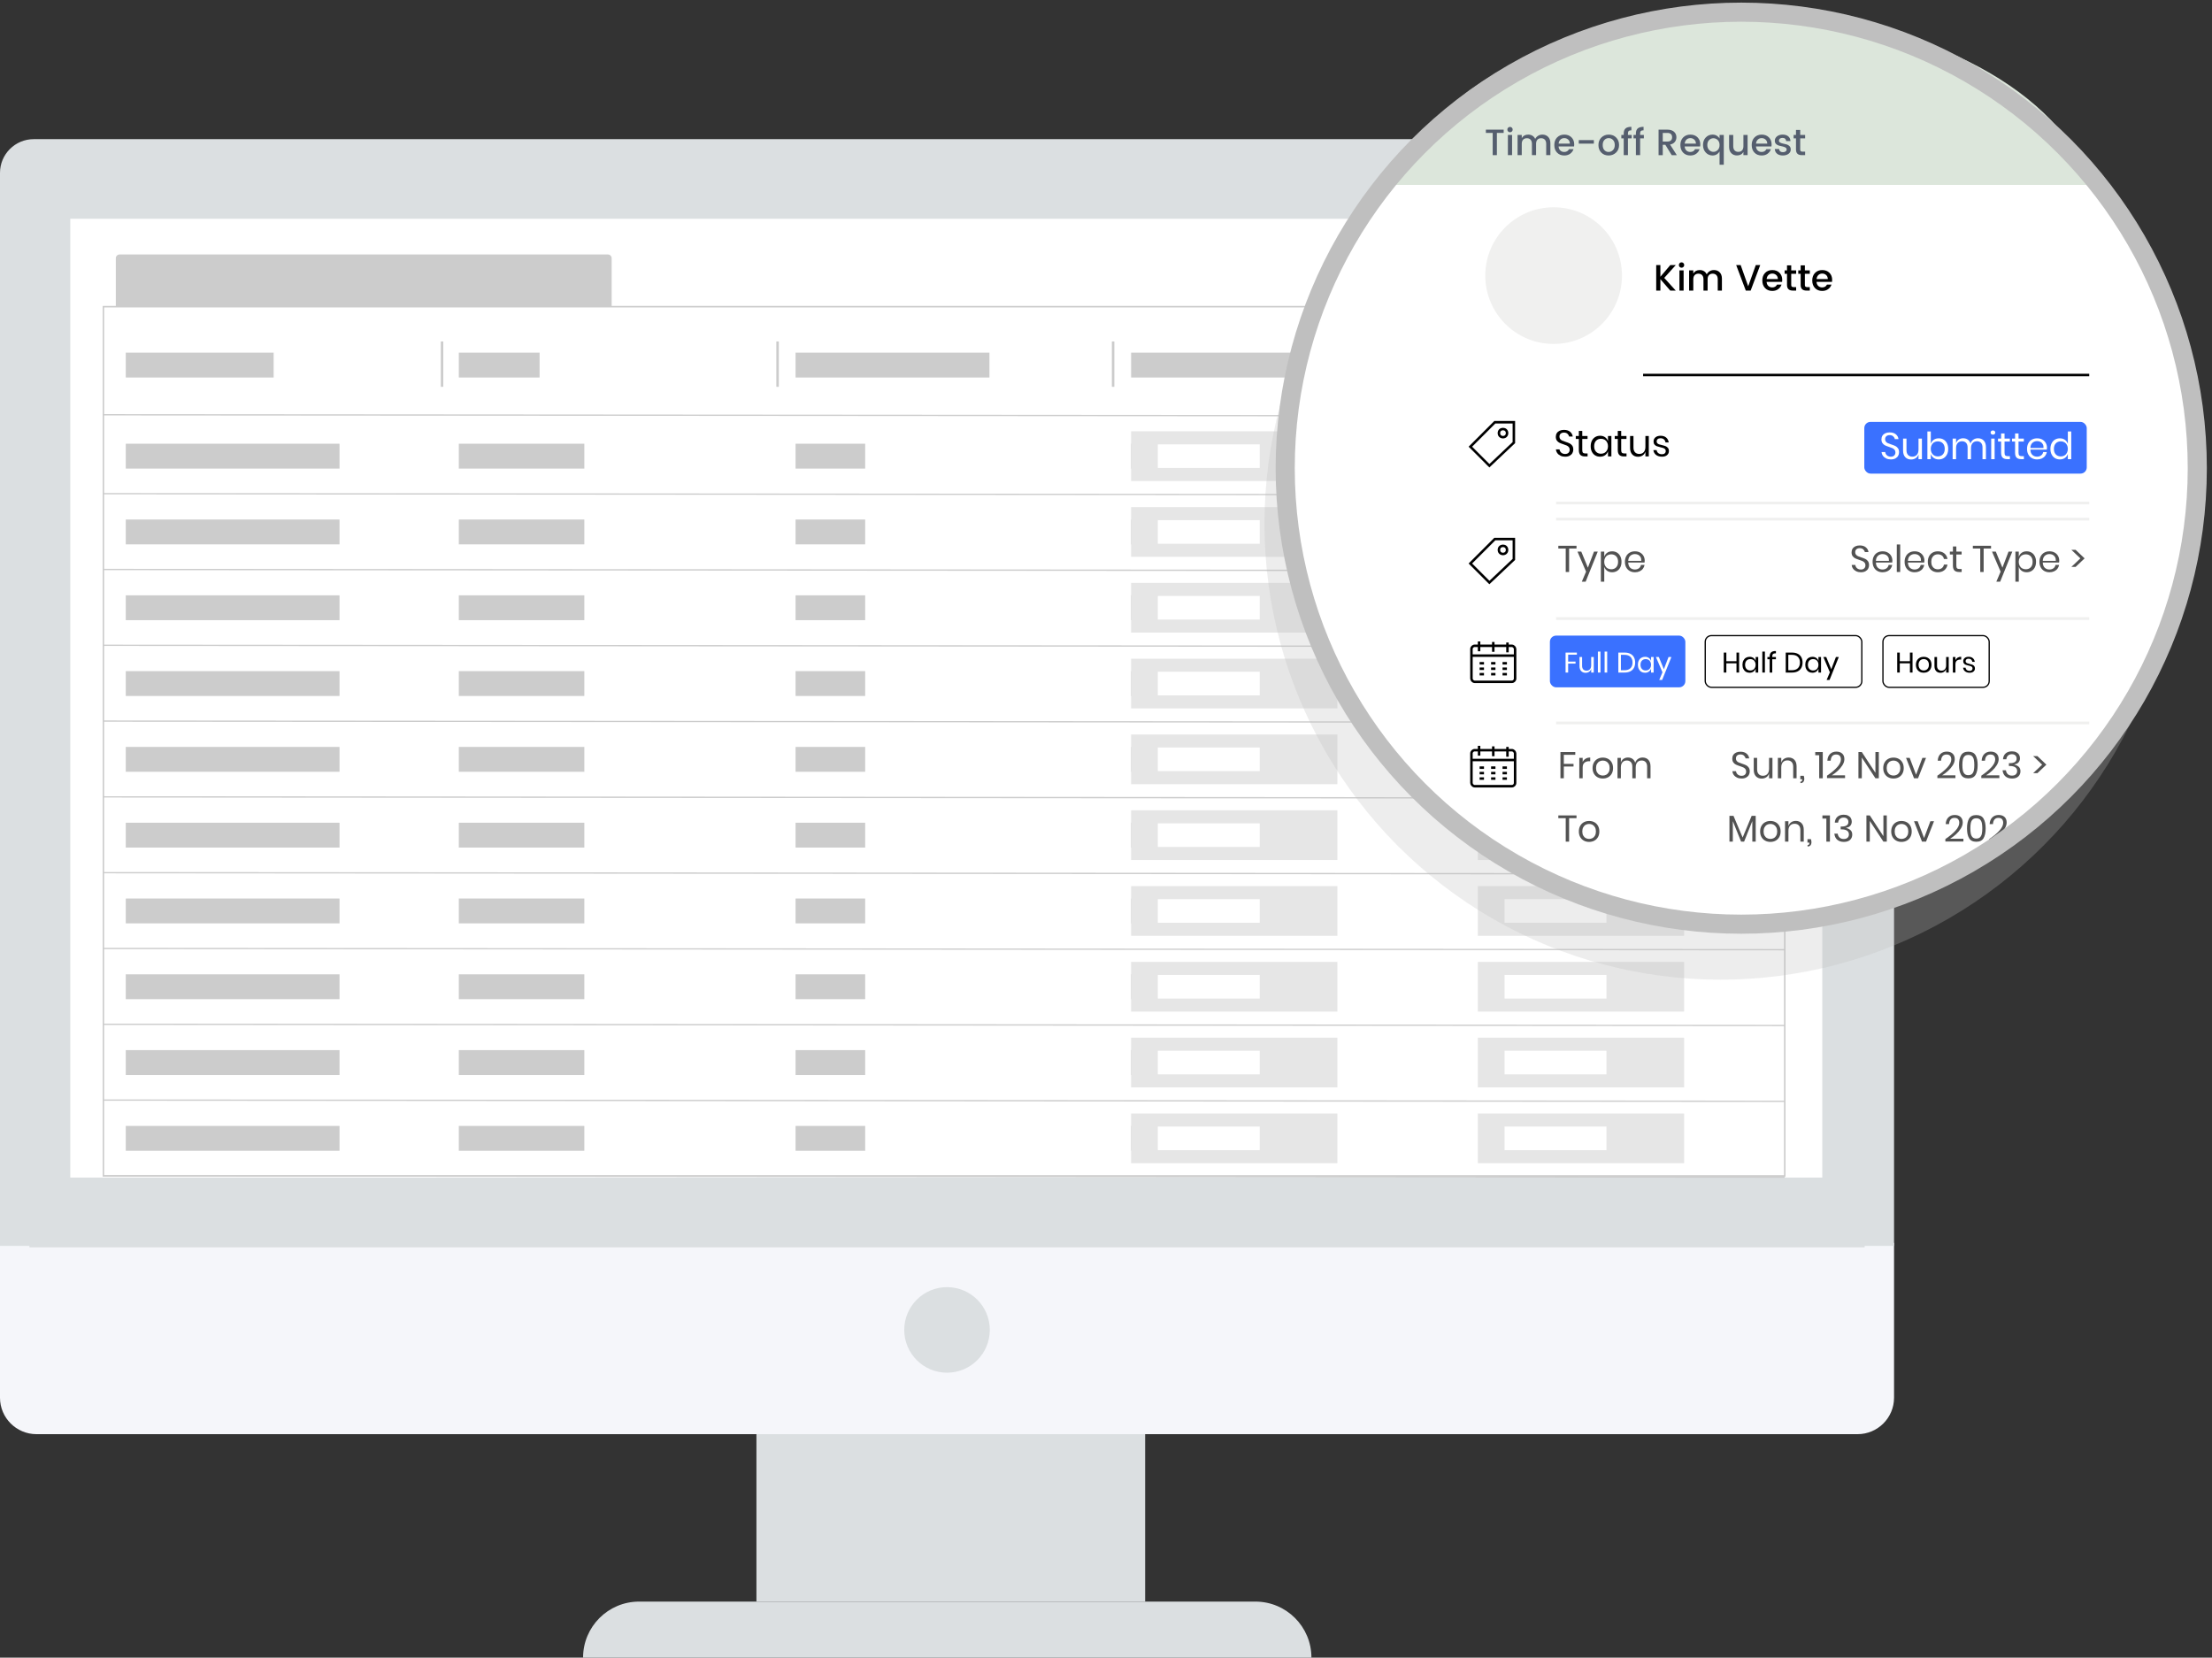 <?xml version="1.0" encoding="UTF-8"?>
<svg id="_x2014_ÎÓÈ_x5F_1" xmlns="http://www.w3.org/2000/svg" version="1.1" viewBox="0 0 1780 1334">
  <rect x="0" y="0" width="1780" height="1334" fill="#333333" stroke="none"/>
  <!-- Generator: Adobe Illustrator 29.2.0, SVG Export Plug-In . SVG Version: 2.1.0 Build 108)  -->
  <defs>
    <style>
      .st0 {
        fill: #f0f0ef;
      }

      .st1 {
        fill: #e6e6e6;
      }

      .st2 {
        stroke: #bfbfbf;
        stroke-width: 15.382px;
      }

      .st2, .st3, .st4, .st5, .st6, .st7, .st8, .st9 {
        stroke-miterlimit: 10;
      }

      .st2, .st4, .st5, .st6, .st7, .st8, .st9 {
        fill: none;
      }

      .st10 {
        fill: #3a71ff;
      }

      .st11 {
        fill: #dce6db;
      }

      .st12 {
        fill: #ccc;
      }

      .st13 {
        fill: #525252;
      }

      .st3 {
        stroke-width: 1.556px;
      }

      .st3, .st14 {
        fill: #fff;
      }

      .st3, .st4, .st6, .st7 {
        stroke: #ccc;
      }

      .st15 {
        fill: #555e6e;
      }

      .st4, .st8 {
        stroke-width: 2px;
      }

      .st5, .st8 {
        stroke: #000;
      }

      .st6 {
        stroke-width: 1.204px;
      }

      .st16 {
        fill: #dbdfe1;
      }

      .st7 {
        stroke-width: 1.033px;
      }

      .st17 {
        fill: #bfbfbf;
        opacity: .27;
      }

      .st18 {
        fill: #f5f6fa;
      }

      .st9 {
        stroke: #f0f0ef;
        stroke-width: 2.214px;
      }
    </style>
  </defs>
  <rect class="st14" x="32" y="146.792" width="1455" height="824"/>
  <rect class="st16" x="608.705" y="1154.153" width="312.795" height="134.743"/>
  <path class="st16" d="M1055.309,1334H469.198c0-24.91,20.194-45.104,45.104-45.104h495.904c24.91,0,45.104,20.193,45.104,45.104h0Z"/>
  <path class="st18" d="M0,1000.162h1524.141v124.637c0,16.201-13.153,29.355-29.355,29.355H29.355C13.154,1154.153,0,1141,0,1124.798v-124.636H0Z"/>
  <path class="st16" d="M1497.009,111.988H27.132c-14.985,0-27.132,12.148-27.132,27.132v863.538h23.658v1.176h1476.826v-1.176h23.657V139.12c0-14.985-12.148-27.132-27.133-27.132ZM1466.383,947.664H56.553V176.068h1409.83v771.596Z"/>
  <path class="st16" d="M796.498,1070.261c0,19.013-15.414,34.427-34.427,34.427s-34.427-15.414-34.427-34.427,15.413-34.427,34.427-34.427,34.427,15.414,34.427,34.427Z"/>
  <rect class="st6" x="83.207" y="246.792" width="1353" height="699.5"/>
  <path class="st12" d="M492.207,246.792v-39c0-1.65-1.35-3-3-3H96.207c-1.65,0-3,1.35-3,3v39h399Z"/>
  <rect class="st12" x="101.207" y="283.792" width="119" height="20"/>
  <rect class="st12" x="369.207" y="283.792" width="65" height="20"/>
  <rect class="st12" x="640.207" y="283.792" width="156" height="20"/>
  <rect class="st12" x="910.207" y="283.792" width="187" height="20"/>
  <rect class="st12" x="1181.207" y="283.792" width="100" height="20"/>
  <line class="st4" x1="355.707" y1="274.792" x2="355.707" y2="311.292"/>
  <line class="st4" x1="625.707" y1="274.792" x2="625.707" y2="311.292"/>
  <line class="st4" x1="895.707" y1="274.792" x2="895.707" y2="311.292"/>
  <line class="st4" x1="1165.707" y1="274.792" x2="1165.707" y2="311.292"/>
  <line class="st7" x1="83.207" y1="333.792" x2="1436.207" y2="334.792"/>
  <rect class="st12" x="101.207" y="357.092" width="172" height="20"/>
  <rect class="st12" x="369.207" y="357.092" width="101" height="20"/>
  <rect class="st12" x="640.207" y="357.092" width="56" height="20"/>
  <rect class="st12" x="910.207" y="357.092" width="56" height="20"/>
  <g>
    <rect class="st1" x="1189.207" y="347.092" width="166" height="40"/>
    <rect class="st14" x="1210.707" y="357.592" width="82" height="19"/>
  </g>
  <line class="st7" x1="83.207" y1="397.292" x2="1436.207" y2="398.292"/>
  <rect class="st12" x="101.207" y="418.092" width="172" height="20"/>
  <rect class="st12" x="369.207" y="418.092" width="101" height="20"/>
  <rect class="st12" x="640.207" y="418.092" width="56" height="20"/>
  <rect class="st12" x="910.207" y="418.092" width="56" height="20"/>
  <g>
    <rect class="st1" x="1189.207" y="408.092" width="166" height="40"/>
    <rect class="st14" x="1210.707" y="418.592" width="82" height="19"/>
  </g>
  <line class="st7" x1="83.207" y1="458.292" x2="1436.207" y2="459.292"/>
  <rect class="st12" x="101.207" y="479.092" width="172" height="20"/>
  <rect class="st12" x="369.207" y="479.092" width="101" height="20"/>
  <rect class="st12" x="640.207" y="479.092" width="56" height="20"/>
  <rect class="st12" x="910.207" y="479.092" width="56" height="20"/>
  <g>
    <rect class="st1" x="1189.207" y="469.092" width="166" height="40"/>
    <rect class="st14" x="1210.707" y="479.592" width="82" height="19"/>
  </g>
  <line class="st7" x1="83.207" y1="519.292" x2="1436.207" y2="520.292"/>
  <rect class="st12" x="101.207" y="540.092" width="172" height="20"/>
  <rect class="st12" x="369.207" y="540.092" width="101" height="20"/>
  <rect class="st12" x="640.207" y="540.092" width="56" height="20"/>
  <rect class="st12" x="910.207" y="540.092" width="56" height="20"/>
  <g>
    <rect class="st1" x="1189.207" y="530.092" width="166" height="40"/>
    <rect class="st14" x="1210.707" y="540.592" width="82" height="19"/>
  </g>
  <line class="st7" x1="83.207" y1="580.292" x2="1436.207" y2="581.292"/>
  <rect class="st12" x="101.207" y="601.092" width="172" height="20"/>
  <rect class="st12" x="369.207" y="601.092" width="101" height="20"/>
  <rect class="st12" x="640.207" y="601.092" width="56" height="20"/>
  <rect class="st12" x="910.207" y="601.092" width="56" height="20"/>
  <g>
    <rect class="st1" x="1189.207" y="591.092" width="166" height="40"/>
    <rect class="st14" x="1210.707" y="601.592" width="82" height="19"/>
  </g>
  <line class="st7" x1="83.207" y1="641.292" x2="1436.207" y2="642.292"/>
  <rect class="st12" x="101.207" y="662.092" width="172" height="20"/>
  <rect class="st12" x="369.207" y="662.092" width="101" height="20"/>
  <rect class="st12" x="640.207" y="662.092" width="56" height="20"/>
  <rect class="st12" x="910.207" y="662.092" width="56" height="20"/>
  <g>
    <rect class="st1" x="1189.207" y="652.092" width="166" height="40"/>
    <rect class="st14" x="1210.707" y="662.592" width="82" height="19"/>
  </g>
  <line class="st7" x1="83.207" y1="702.292" x2="1436.207" y2="703.292"/>
  <rect class="st12" x="101.207" y="723.092" width="172" height="20"/>
  <rect class="st12" x="369.207" y="723.092" width="101" height="20"/>
  <rect class="st12" x="640.207" y="723.092" width="56" height="20"/>
  <rect class="st12" x="910.207" y="723.092" width="56" height="20"/>
  <g>
    <rect class="st1" x="1189.207" y="713.092" width="166" height="40"/>
    <rect class="st14" x="1210.707" y="723.592" width="82" height="19"/>
  </g>
  <line class="st7" x1="83.207" y1="763.292" x2="1436.207" y2="764.292"/>
  <rect class="st12" x="101.207" y="784.092" width="172" height="20"/>
  <rect class="st12" x="369.207" y="784.092" width="101" height="20"/>
  <rect class="st12" x="640.207" y="784.092" width="56" height="20"/>
  <rect class="st12" x="910.207" y="784.092" width="56" height="20"/>
  <g>
    <rect class="st1" x="1189.207" y="774.092" width="166" height="40"/>
    <rect class="st14" x="1210.707" y="784.592" width="82" height="19"/>
  </g>
  <line class="st7" x1="83.207" y1="824.292" x2="1436.207" y2="825.292"/>
  <rect class="st12" x="101.207" y="845.092" width="172" height="20"/>
  <rect class="st12" x="369.207" y="845.092" width="101" height="20"/>
  <rect class="st12" x="640.207" y="845.092" width="56" height="20"/>
  <rect class="st12" x="910.207" y="845.092" width="56" height="20"/>
  <g>
    <rect class="st1" x="1189.207" y="835.092" width="166" height="40"/>
    <rect class="st14" x="1210.707" y="845.592" width="82" height="19"/>
  </g>
  <line class="st7" x1="83.207" y1="885.292" x2="1436.207" y2="886.292"/>
  <rect class="st12" x="101.207" y="906.092" width="172" height="20"/>
  <rect class="st12" x="369.207" y="906.092" width="101" height="20"/>
  <rect class="st12" x="640.207" y="906.092" width="56" height="20"/>
  <rect class="st12" x="910.207" y="906.092" width="56" height="20"/>
  <g>
    <rect class="st1" x="1189.207" y="896.092" width="166" height="40"/>
    <rect class="st14" x="1210.707" y="906.592" width="82" height="19"/>
  </g>
  <g>
    <rect class="st1" x="910.207" y="347.092" width="166" height="40"/>
    <rect class="st14" x="931.707" y="357.592" width="82" height="19"/>
  </g>
  <g>
    <rect class="st1" x="910.207" y="408.092" width="166" height="40"/>
    <rect class="st14" x="931.707" y="418.592" width="82" height="19"/>
  </g>
  <g>
    <rect class="st1" x="910.207" y="469.092" width="166" height="40"/>
    <rect class="st14" x="931.707" y="479.592" width="82" height="19"/>
  </g>
  <g>
    <rect class="st1" x="910.207" y="530.092" width="166" height="40"/>
    <rect class="st14" x="931.707" y="540.592" width="82" height="19"/>
  </g>
  <g>
    <rect class="st1" x="910.207" y="591.092" width="166" height="40"/>
    <rect class="st14" x="931.707" y="601.592" width="82" height="19"/>
  </g>
  <g>
    <rect class="st1" x="910.207" y="652.092" width="166" height="40"/>
    <rect class="st14" x="931.707" y="662.592" width="82" height="19"/>
  </g>
  <g>
    <rect class="st1" x="910.207" y="713.092" width="166" height="40"/>
    <rect class="st14" x="931.707" y="723.592" width="82" height="19"/>
  </g>
  <g>
    <rect class="st1" x="910.207" y="774.092" width="166" height="40"/>
    <rect class="st14" x="931.707" y="784.592" width="82" height="19"/>
  </g>
  <g>
    <rect class="st1" x="910.207" y="835.092" width="166" height="40"/>
    <rect class="st14" x="931.707" y="845.592" width="82" height="19"/>
  </g>
  <g>
    <rect class="st1" x="910.207" y="896.092" width="166" height="40"/>
    <rect class="st14" x="931.707" y="906.592" width="82" height="19"/>
  </g>
  <line class="st7" x1="83.207" y1="946.292" x2="1436.207" y2="947.292"/>
  <line class="st4" x1="1403.207" y1="217.042" x2="1427.207" y2="217.042"/>
  <circle class="st3" cx="1409.707" cy="217.042" r="3.5"/>
  <line class="st4" x1="1403.207" y1="224.042" x2="1427.207" y2="224.042"/>
  <circle class="st3" cx="1420.707" cy="224.292" r="3.5"/>
  <line class="st4" x1="1403.207" y1="231.042" x2="1427.207" y2="231.042"/>
  <circle class="st3" cx="1411.707" cy="231.292" r="3.5"/>
  <g>
    <circle class="st17" cx="1384.499" cy="421.431" r="366.976"/>
    <circle class="st14" cx="1401.183" cy="376.768" r="366.976"/>
    <path class="st11" d="M1683.207,148.792c-25.149-74.703-129.812-131.919-258.204-137.901h-44.592c-128.392,5.983-233.055,63.198-258.204,137.901h561Z"/>
    <g>
      <g>
        <path class="st15" d="M1195.69,106.967v-2.627h14.319v2.627h-5.462v17.893h-3.365v-17.893h-5.492Z"/>
        <path class="st15" d="M1217.244,104.281c0,.609-.207,1.121-.62,1.535s-.92.619-1.521.619-1.107-.205-1.521-.619-.62-.926-.62-1.535.207-1.123.62-1.535c.413-.414.92-.621,1.521-.621s1.107.207,1.521.621c.413.412.62.926.62,1.535ZM1213.406,124.859v-16.268h3.365v16.268h-3.365Z"/>
        <path class="st15" d="M1224.565,108.592v2.568c1.082-1.889,2.814-2.834,5.196-2.834,1.26,0,2.382.295,3.366.885.983.592,1.731,1.447,2.244,2.57.57-1.084,1.362-1.93,2.376-2.541,1.014-.609,2.16-.914,3.44-.914,1.869,0,3.404.605,4.605,1.816,1.2,1.209,1.801,2.918,1.801,5.121v9.596h-3.365v-9.094c0-1.455-.365-2.572-1.093-3.35-.729-.777-1.723-1.168-2.982-1.168s-2.254.391-2.981,1.168c-.729.777-1.093,1.895-1.093,3.35v9.094h-3.336v-9.094c0-1.455-.364-2.572-1.093-3.35s-1.723-1.168-2.981-1.168-2.259.391-2.997,1.168-1.107,1.895-1.107,3.35v9.094h-3.365v-16.268h3.365Z"/>
        <path class="st15" d="M1258.726,125.125c-2.362,0-4.281-.768-5.758-2.303s-2.214-3.572-2.214-6.111.747-4.57,2.243-6.098c1.496-1.523,3.43-2.287,5.802-2.287s4.296.732,5.772,2.199,2.214,3.381,2.214,5.742c0,.572-.039,1.104-.117,1.596h-12.46c.078,1.357.536,2.436,1.373,3.232.836.797,1.885,1.195,3.145,1.195,1.83,0,3.119-.758,3.867-2.273h3.632c-.492,1.496-1.388,2.721-2.687,3.676-1.3.955-2.904,1.432-4.812,1.432ZM1261.943,112.355c-.866-.797-1.919-1.195-3.159-1.195s-2.278.398-3.114,1.195c-.837.797-1.314,1.865-1.433,3.203h9.035c-.021-1.338-.463-2.406-1.329-3.203Z"/>
        <path class="st15" d="M1270.446,115.59v-2.836h12.135v2.836h-12.135Z"/>
        <path class="st15" d="M1294.435,125.125c-2.372,0-4.325-.771-5.86-2.316s-2.303-3.572-2.303-6.082.792-4.537,2.377-6.082c1.584-1.547,3.558-2.318,5.92-2.318s4.335.771,5.919,2.318c1.585,1.545,2.377,3.566,2.377,6.066s-.812,4.527-2.436,6.082-3.622,2.332-5.994,2.332ZM1297.934,120.814c.984-.984,1.477-2.352,1.477-4.104s-.478-3.115-1.433-4.09c-.954-.975-2.11-1.461-3.469-1.461s-2.5.486-3.425,1.461c-.926.975-1.388,2.344-1.388,4.105s.452,3.129,1.358,4.104c.905.975,2.032,1.461,3.38,1.461s2.515-.492,3.499-1.477Z"/>
        <path class="st15" d="M1313.021,108.592v2.746h-3.011v13.521h-3.396v-13.521h-1.919v-2.746h1.919v-1.152c0-1.869.497-3.232,1.491-4.088.993-.857,2.554-1.285,4.68-1.285v2.805c-1.024,0-1.742.191-2.155.576-.414.383-.62,1.049-.62,1.992v1.152h3.011Z"/>
        <path class="st15" d="M1322.822,108.592v2.746h-3.011v13.521h-3.396v-13.521h-1.919v-2.746h1.919v-1.152c0-1.869.497-3.232,1.491-4.088.993-.857,2.554-1.285,4.68-1.285v2.805c-1.024,0-1.742.191-2.155.576-.414.383-.62,1.049-.62,1.992v1.152h3.011Z"/>
        <path class="st15" d="M1338.027,116.533v8.326h-3.365v-20.52h7.086c2.322,0,4.113.576,5.373,1.727,1.26,1.152,1.89,2.613,1.89,4.385,0,1.379-.418,2.619-1.255,3.721s-2.121,1.82-3.853,2.156l5.433,8.531h-4.104l-5.138-8.326h-2.066ZM1338.027,106.967v6.939h3.721c1.279,0,2.233-.305,2.863-.916.63-.609.945-1.461.945-2.553s-.315-1.943-.945-2.555c-.63-.609-1.584-.916-2.863-.916h-3.721Z"/>
        <path class="st15" d="M1360.171,125.125c-2.362,0-4.281-.768-5.758-2.303s-2.214-3.572-2.214-6.111.747-4.57,2.243-6.098c1.496-1.523,3.43-2.287,5.802-2.287s4.296.732,5.772,2.199,2.214,3.381,2.214,5.742c0,.572-.039,1.104-.117,1.596h-12.46c.078,1.357.536,2.436,1.373,3.232.836.797,1.885,1.195,3.145,1.195,1.83,0,3.119-.758,3.867-2.273h3.632c-.492,1.496-1.388,2.721-2.687,3.676-1.3.955-2.904,1.432-4.812,1.432ZM1363.389,112.355c-.866-.797-1.919-1.195-3.159-1.195s-2.278.398-3.114,1.195c-.837.797-1.314,1.865-1.433,3.203h9.035c-.021-1.338-.463-2.406-1.329-3.203Z"/>
        <path class="st15" d="M1372.63,122.748c-1.477-1.584-2.214-3.611-2.214-6.082s.732-4.477,2.199-6.021c1.466-1.547,3.292-2.318,5.477-2.318,1.279,0,2.406.291,3.381.871s1.728,1.344,2.259,2.287v-2.893h3.396v24.004h-3.396v-10.777c-.552,1.004-1.31,1.807-2.273,2.406-.965.602-2.087.9-3.366.9-2.165,0-3.985-.791-5.462-2.377ZM1382.27,120.711c.975-.992,1.462-2.326,1.462-4s-.487-3.002-1.462-3.986c-.974-.984-2.131-1.477-3.469-1.477s-2.495.482-3.469,1.447c-.975.965-1.462,2.283-1.462,3.957s.487,3.016,1.462,4.029c.974,1.014,2.13,1.521,3.469,1.521s2.495-.498,3.469-1.492Z"/>
        <path class="st15" d="M1402.922,108.592h3.366v16.268h-3.366v-2.568c-1.062,1.871-2.795,2.805-5.196,2.805-1.83,0-3.341-.605-4.532-1.814-1.19-1.211-1.786-2.908-1.786-5.094v-9.596h3.337v9.094c0,1.457.363,2.574,1.092,3.352s1.723,1.166,2.982,1.166,2.259-.389,2.997-1.166,1.106-1.895,1.106-3.352v-9.094Z"/>
        <path class="st15" d="M1417.566,125.125c-2.362,0-4.281-.768-5.758-2.303s-2.214-3.572-2.214-6.111.747-4.57,2.243-6.098c1.496-1.523,3.43-2.287,5.802-2.287s4.296.732,5.772,2.199,2.214,3.381,2.214,5.742c0,.572-.039,1.104-.117,1.596h-12.46c.078,1.357.536,2.436,1.373,3.232.836.797,1.885,1.195,3.145,1.195,1.83,0,3.119-.758,3.867-2.273h3.632c-.492,1.496-1.388,2.721-2.687,3.676-1.3.955-2.904,1.432-4.812,1.432ZM1420.784,112.355c-.866-.797-1.919-1.195-3.159-1.195s-2.278.398-3.114,1.195c-.837.797-1.314,1.865-1.433,3.203h9.035c-.021-1.338-.463-2.406-1.329-3.203Z"/>
        <path class="st15" d="M1428.195,113.256c0-1.377.58-2.543,1.741-3.498s2.688-1.432,4.577-1.432,3.39.467,4.502,1.402,1.708,2.209,1.786,3.824h-3.454c-.059-.809-.34-1.438-.842-1.891s-1.205-.68-2.11-.68-1.614.203-2.126.605c-.512.404-.768.936-.768,1.596s.324,1.176.975,1.549c.649.375,1.441.65,2.376.826.935.178,1.87.395,2.806.65.935.256,1.727.723,2.376,1.402s.975,1.59.975,2.73c0,1.418-.596,2.57-1.786,3.455-1.191.887-2.722,1.328-4.591,1.328s-3.386-.451-4.547-1.357c-1.162-.904-1.802-2.195-1.92-3.867h3.484c.059.807.354,1.436.886,1.889s1.255.68,2.17.68,1.644-.201,2.185-.605c.542-.404.812-.939.812-1.609s-.325-1.191-.975-1.564-1.442-.654-2.377-.842-1.87-.402-2.805-.65c-.935-.244-1.727-.693-2.377-1.342-.649-.65-.974-1.516-.974-2.6Z"/>
        <path class="st15" d="M1452.582,111.338h-3.956v9.004c0,.611.143,1.049.428,1.314s.772.398,1.462.398h2.066v2.805h-2.657c-3.13,0-4.694-1.506-4.694-4.518v-9.004h-1.919v-2.746h1.919v-4.045h3.396v4.045h3.956v2.746Z"/>
      </g>
      <g>
        <path d="M1336.119,233.859h-3.365v-20.52h3.365v9.359l7.972-9.359h4.399l-9.271,10.305,9.271,10.215h-4.429l-7.942-9.182v9.182Z"/>
        <path d="M1355.281,213.281c0,.609-.207,1.121-.62,1.535s-.92.619-1.521.619-1.107-.205-1.521-.619-.62-.926-.62-1.535.207-1.123.62-1.535c.413-.414.92-.621,1.521-.621s1.107.207,1.521.621c.413.412.62.926.62,1.535ZM1351.443,233.859v-16.268h3.365v16.268h-3.365Z"/>
        <path d="M1362.603,217.592v2.568c1.082-1.889,2.814-2.834,5.196-2.834,1.26,0,2.382.295,3.366.885.983.592,1.731,1.447,2.244,2.57.57-1.084,1.362-1.93,2.376-2.541,1.014-.609,2.16-.914,3.44-.914,1.869,0,3.404.605,4.605,1.816,1.2,1.209,1.801,2.918,1.801,5.121v9.596h-3.365v-9.094c0-1.455-.365-2.572-1.093-3.35-.729-.777-1.723-1.168-2.982-1.168s-2.254.391-2.981,1.168c-.729.777-1.093,1.895-1.093,3.35v9.094h-3.336v-9.094c0-1.455-.364-2.572-1.093-3.35s-1.723-1.168-2.981-1.168-2.259.391-2.997,1.168-1.107,1.895-1.107,3.35v9.094h-3.365v-16.268h3.365Z"/>
        <path d="M1404.853,233.859l-7.736-20.52h3.603l6.053,17.035,6.111-17.035h3.572l-7.706,20.52h-3.896Z"/>
        <path d="M1426.11,234.125c-2.362,0-4.281-.768-5.758-2.303s-2.214-3.572-2.214-6.111.747-4.57,2.243-6.098c1.496-1.523,3.43-2.287,5.802-2.287s4.296.732,5.772,2.199,2.214,3.381,2.214,5.742c0,.572-.039,1.104-.117,1.596h-12.46c.078,1.357.536,2.436,1.373,3.232.836.797,1.885,1.195,3.145,1.195,1.83,0,3.119-.758,3.867-2.273h3.632c-.492,1.496-1.388,2.721-2.687,3.676-1.3.955-2.904,1.432-4.812,1.432ZM1429.328,221.355c-.866-.797-1.919-1.195-3.159-1.195s-2.278.398-3.114,1.195c-.837.797-1.314,1.865-1.433,3.203h9.035c-.021-1.338-.463-2.406-1.329-3.203Z"/>
        <path d="M1445.359,220.338h-3.956v9.004c0,.611.143,1.049.428,1.314s.772.398,1.462.398h2.066v2.805h-2.657c-3.13,0-4.694-1.506-4.694-4.518v-9.004h-1.919v-2.746h1.919v-4.045h3.396v4.045h3.956v2.746Z"/>
        <path d="M1456.343,220.338h-3.956v9.004c0,.611.143,1.049.428,1.314s.772.398,1.462.398h2.066v2.805h-2.657c-3.13,0-4.694-1.506-4.694-4.518v-9.004h-1.919v-2.746h1.919v-4.045h3.396v4.045h3.956v2.746Z"/>
        <path d="M1466.293,234.125c-2.362,0-4.281-.768-5.758-2.303s-2.214-3.572-2.214-6.111.747-4.57,2.243-6.098c1.496-1.523,3.43-2.287,5.802-2.287s4.296.732,5.772,2.199,2.214,3.381,2.214,5.742c0,.572-.039,1.104-.117,1.596h-12.46c.078,1.357.536,2.436,1.373,3.232.836.797,1.885,1.195,3.145,1.195,1.83,0,3.119-.758,3.867-2.273h3.632c-.492,1.496-1.388,2.721-2.687,3.676-1.3.955-2.904,1.432-4.812,1.432ZM1469.511,221.355c-.866-.797-1.919-1.195-3.159-1.195s-2.278.398-3.114,1.195c-.837.797-1.314,1.865-1.433,3.203h9.035c-.021-1.338-.463-2.406-1.329-3.203Z"/>
      </g>
      <rect class="st10" x="1500.207" y="339.512" width="179" height="41.619" rx="4.994" ry="4.994"/>
      <g>
        <path class="st14" d="M1527.456,366.799c-.482.865-1.217,1.568-2.202,2.111-.984.543-2.201.814-3.648.814-1.406,0-2.658-.257-3.754-.77-1.096-.512-1.971-1.216-2.623-2.11-.654-.895-1.031-1.915-1.131-3.062h2.925c.06.604.267,1.191.618,1.765s.854,1.046,1.508,1.417c.652.373,1.441.559,2.367.559,1.206,0,2.131-.322,2.773-.965s.965-1.468.965-2.473c0-.865-.226-1.568-.678-2.111s-1.01-.97-1.674-1.281c-.663-.312-1.568-.648-2.714-1.011-1.347-.442-2.427-.859-3.241-1.251-.814-.393-1.508-.98-2.081-1.764-.573-.785-.859-1.82-.859-3.106,0-1.105.267-2.081.8-2.925.531-.845,1.296-1.498,2.291-1.961.995-.462,2.166-.693,3.514-.693,2.09,0,3.748.508,4.975,1.523s1.939,2.307,2.141,3.875h-2.955c-.16-.845-.593-1.588-1.296-2.232-.704-.643-1.659-.965-2.864-.965-1.106,0-1.99.287-2.654.859-.663.573-.995,1.383-.995,2.428,0,.824.216,1.492.648,2.006.433.512.97.914,1.613,1.205.644.293,1.527.619,2.653.98,1.367.443,2.468.865,3.303,1.267.834.402,1.542,1.011,2.125,1.825.584.813.875,1.895.875,3.24,0,1.006-.241,1.941-.724,2.805Z"/>
        <path class="st14" d="M1546.574,352.958v16.556h-2.744v-3.891c-.423,1.348-1.172,2.378-2.247,3.091-1.075.714-2.327,1.071-3.755,1.071-1.91,0-3.457-.619-4.643-1.855-1.188-1.236-1.779-3.01-1.779-5.322v-9.649h2.744v9.378c0,1.648.422,2.921,1.266,3.814.845.896,1.99,1.342,3.438,1.342,1.508,0,2.715-.486,3.619-1.462.904-.975,1.357-2.397,1.357-4.267v-8.806h2.744Z"/>
        <path class="st14" d="M1564.033,353.772c1.146.684,2.045,1.669,2.699,2.955.652,1.286.979,2.794.979,4.523s-.327,3.231-.979,4.508c-.654,1.276-1.553,2.257-2.699,2.94s-2.453,1.025-3.92,1.025c-1.609,0-2.971-.407-4.086-1.222-1.115-.813-1.885-1.885-2.307-3.212v4.223h-2.744v-22.314h2.744v9.98c.422-1.326,1.191-2.396,2.307-3.211s2.477-1.222,4.086-1.222c1.467,0,2.773.343,3.92,1.025ZM1556.434,355.929c-.863.493-1.537,1.201-2.02,2.126s-.725,1.99-.725,3.196.242,2.267.725,3.181c.482.916,1.156,1.624,2.02,2.127.865.502,1.83.754,2.896.754,1.708,0,3.07-.538,4.086-1.613,1.015-1.076,1.522-2.559,1.522-4.448s-.508-3.372-1.522-4.448c-1.016-1.075-2.378-1.613-4.086-1.613-1.065,0-2.03.246-2.896.739Z"/>
        <path class="st14" d="M1596.313,354.541c1.176,1.236,1.764,3.021,1.764,5.354v9.619h-2.744v-9.379c0-1.628-.397-2.875-1.19-3.738-.795-.865-1.885-1.297-3.272-1.297-1.447,0-2.608.478-3.482,1.432-.874.955-1.312,2.357-1.312,4.207v8.775h-2.744v-9.379c0-1.628-.402-2.875-1.207-3.738-.804-.865-1.889-1.297-3.256-1.297-1.469,0-2.639.478-3.514,1.432-.874.955-1.312,2.357-1.312,4.207v8.775h-2.744v-16.556h2.744v3.77c.401-1.307,1.12-2.307,2.156-3.001,1.035-.693,2.226-1.039,3.573-1.039,1.406,0,2.628.356,3.664,1.07,1.035.713,1.773,1.764,2.217,3.15.461-1.346,1.236-2.387,2.321-3.121,1.085-.733,2.312-1.1,3.679-1.1,1.93,0,3.482.617,4.659,1.854Z"/>
        <path class="st14" d="M1602.359,346.882c.342-.312.794-.468,1.357-.468s1.015.156,1.356.468.513.72.513,1.222-.171.91-.513,1.221c-.342.312-.794.468-1.356.468s-1.016-.155-1.357-.468c-.342-.311-.513-.719-.513-1.221s.171-.91.513-1.222ZM1605.073,352.958v16.556h-2.744v-16.556h2.744Z"/>
        <path class="st14" d="M1617.377,367.101v2.413h-2.051c-1.689,0-2.951-.402-3.785-1.207-.834-.803-1.251-2.15-1.251-4.041v-8.926h-2.473v-2.382h2.473v-4.131h2.774v4.131h4.281v2.382h-4.281v8.986c0,1.066.195,1.795.588,2.187.392.392,1.07.588,2.035.588h1.689Z"/>
        <path class="st14" d="M1628.624,367.101v2.413h-2.051c-1.688,0-2.95-.402-3.784-1.207-.834-.803-1.252-2.15-1.252-4.041v-8.926h-2.473v-2.382h2.473v-4.131h2.774v4.131h4.282v2.382h-4.282v8.986c0,1.066.196,1.795.589,2.187.391.392,1.07.588,2.035.588h1.688Z"/>
        <path class="st14" d="M1647.078,361.824h-13.238c.061,1.889.598,3.307,1.613,4.252,1.016.944,2.256,1.416,3.725,1.416,1.326,0,2.438-.336,3.332-1.01.895-.673,1.441-1.572,1.643-2.699h2.926c-.201,1.146-.648,2.172-1.342,3.076s-1.594,1.609-2.699,2.111-2.352.754-3.739.754c-1.589,0-2.995-.342-4.222-1.025s-2.186-1.664-2.88-2.94c-.693-1.276-1.04-2.778-1.04-4.508s.347-3.237,1.04-4.523c.694-1.286,1.653-2.271,2.88-2.955,1.227-.683,2.633-1.025,4.222-1.025,1.608,0,3.011.343,4.206,1.025,1.196.684,2.111,1.599,2.744,2.744.634,1.146.95,2.412.95,3.8,0,.583-.04,1.085-.12,1.508ZM1643.821,357.422c-.463-.824-1.097-1.438-1.899-1.84-.805-.402-1.68-.604-2.624-.604-1.508,0-2.774.467-3.8,1.402-1.025.935-1.578,2.307-1.658,4.116h10.584c.061-1.226-.141-2.251-.603-3.075Z"/>
        <path class="st14" d="M1661.658,353.953c1.115.805,1.895,1.881,2.336,3.227v-9.98h2.744v22.314h-2.744v-4.223c-.441,1.348-1.221,2.424-2.336,3.227-1.116.805-2.479,1.207-4.086,1.207-1.469,0-2.775-.342-3.921-1.025s-2.046-1.664-2.698-2.94c-.654-1.276-.98-2.778-.98-4.508s.326-3.237.98-4.523c.652-1.286,1.553-2.271,2.698-2.955,1.146-.683,2.452-1.025,3.921-1.025,1.607,0,2.97.402,4.086,1.206ZM1654.3,356.803c-1.016,1.076-1.522,2.559-1.522,4.448s.507,3.372,1.522,4.448c1.015,1.075,2.367,1.613,4.056,1.613,1.086,0,2.055-.252,2.91-.754.854-.503,1.522-1.211,2.006-2.127.482-.914.723-1.975.723-3.181s-.24-2.271-.723-3.196c-.483-.925-1.152-1.633-2.006-2.126-.855-.493-1.824-.739-2.91-.739-1.688,0-3.041.538-4.056,1.613Z"/>
      </g>
      <rect class="st10" x="1247.207" y="511.512" width="109" height="41.619" rx="4.994" ry="4.994"/>
      <g>
        <path class="st14" d="M1268.917,525.166v1.688h-7.022v5.562h5.951v1.619h-5.951v7.205h-2.075v-16.074h9.098Z"/>
        <path class="st14" d="M1282.506,528.723v12.518h-2.075v-2.941c-.319,1.02-.886,1.799-1.698,2.338-.813.539-1.76.809-2.839.809-1.444,0-2.614-.467-3.512-1.402-.897-.934-1.345-2.275-1.345-4.023v-7.297h2.074v7.092c0,1.246.32,2.207.958,2.885.639.676,1.505,1.014,2.599,1.014,1.141,0,2.053-.369,2.736-1.105.685-.738,1.026-1.812,1.026-3.227v-6.658h2.075Z"/>
        <path class="st14" d="M1287.909,524.367v16.873h-2.075v-16.873h2.075Z"/>
        <path class="st14" d="M1293.312,524.367v16.873h-2.074v-16.873h2.074Z"/>
        <path class="st14" d="M1314.838,537.445c-.654,1.207-1.616,2.143-2.885,2.803-1.27.662-2.793.992-4.572.992h-5.107v-16.074h5.107c1.779,0,3.303.322,4.572.969,1.269.646,2.23,1.574,2.885,2.781.652,1.209.979,2.635.979,4.275,0,1.627-.327,3.045-.979,4.254ZM1312.033,537.752c1.109-1.078,1.664-2.6,1.664-4.561s-.551-3.484-1.653-4.57c-1.103-1.088-2.71-1.631-4.822-1.631h-2.873v12.381h2.873c2.098,0,3.701-.539,4.812-1.619Z"/>
        <path class="st14" d="M1326.842,529.475c.844.609,1.433,1.422,1.768,2.441v-3.193h2.074v12.518h-2.074v-3.191c-.335,1.018-.924,1.832-1.768,2.439s-1.873.912-3.09.912c-1.109,0-2.098-.258-2.964-.775-.866-.516-1.547-1.258-2.04-2.223-.494-.965-.742-2.102-.742-3.408s.248-2.447.742-3.422c.493-.973,1.174-1.717,2.04-2.234.866-.516,1.854-.775,2.964-.775,1.217,0,2.246.305,3.09.912ZM1321.278,531.631c-.768.812-1.151,1.934-1.151,3.363s.384,2.549,1.151,3.361c.768.814,1.79,1.221,3.067,1.221.82,0,1.553-.189,2.199-.57.646-.379,1.152-.916,1.517-1.607s.548-1.492.548-2.404-.184-1.719-.548-2.418-.87-1.234-1.517-1.607-1.379-.559-2.199-.559c-1.277,0-2.3.406-3.067,1.221Z"/>
        <path class="st14" d="M1334.855,528.723l4.059,9.85,3.763-9.85h2.303l-7.433,18.447h-2.349l2.599-6.135-5.267-12.312h2.325Z"/>
      </g>
      <rect class="st5" x="1372.207" y="511.512" width="126" height="41.619" rx="4.994" ry="4.994"/>
      <g>
        <path d="M1399.449,525.166v16.074h-2.098v-7.434h-8.164v7.434h-2.074v-16.074h2.074v6.955h8.164v-6.955h2.098Z"/>
        <path d="M1410.997,529.475c.844.609,1.433,1.422,1.767,2.441v-3.193h2.075v12.518h-2.075v-3.191c-.334,1.018-.923,1.832-1.767,2.439s-1.874.912-3.089.912c-1.11,0-2.099-.258-2.965-.775-.866-.516-1.547-1.258-2.041-2.223s-.74-2.102-.74-3.408.246-2.447.74-3.422c.494-.973,1.175-1.717,2.041-2.234.866-.516,1.854-.775,2.965-.775,1.215,0,2.245.305,3.089.912ZM1405.434,531.631c-.768.812-1.151,1.934-1.151,3.363s.384,2.549,1.151,3.361c.768.814,1.79,1.221,3.066,1.221.821,0,1.555-.189,2.201-.57.646-.379,1.15-.916,1.516-1.607s.547-1.492.547-2.404-.182-1.719-.547-2.418-.87-1.234-1.516-1.607c-.646-.373-1.38-.559-2.201-.559-1.276,0-2.299.406-3.066,1.221Z"/>
        <path d="M1420.22,524.367v16.873h-2.075v-16.873h2.075Z"/>
        <path d="M1426.775,526.328c-.434.396-.65,1.08-.65,2.053v.342h2.965v1.824h-2.965v10.693h-2.074v-10.693h-1.802v-1.824h1.802v-.502c0-2.994,1.68-4.422,5.039-4.285v1.824c-1.11-.016-1.881.174-2.314.568Z"/>
        <path d="M1449.542,537.445c-.653,1.207-1.616,2.143-2.885,2.803-1.269.662-2.793.992-4.571.992h-5.107v-16.074h5.107c1.778,0,3.303.322,4.571.969s2.231,1.574,2.885,2.781c.653,1.209.979,2.635.979,4.275,0,1.627-.326,3.045-.979,4.254ZM1446.737,537.752c1.109-1.078,1.665-2.6,1.665-4.561s-.552-3.484-1.654-4.57c-1.102-1.088-2.709-1.631-4.822-1.631h-2.873v12.381h2.873c2.098,0,3.701-.539,4.812-1.619Z"/>
        <path d="M1461.547,529.475c.844.609,1.432,1.422,1.767,2.441v-3.193h2.075v12.518h-2.075v-3.191c-.335,1.018-.923,1.832-1.767,2.439s-1.874.912-3.09.912c-1.109,0-2.098-.258-2.965-.775-.865-.516-1.547-1.258-2.04-2.223-.494-.965-.741-2.102-.741-3.408s.247-2.447.741-3.422c.493-.973,1.175-1.717,2.04-2.234.867-.516,1.855-.775,2.965-.775,1.216,0,2.246.305,3.09.912ZM1455.982,531.631c-.768.812-1.15,1.934-1.15,3.363s.383,2.549,1.15,3.361c.768.814,1.791,1.221,3.067,1.221.821,0,1.554-.189,2.2-.57.646-.379,1.151-.916,1.516-1.607.365-.691.548-1.492.548-2.404s-.183-1.719-.548-2.418c-.364-.699-.869-1.234-1.516-1.607s-1.379-.559-2.2-.559c-1.276,0-2.3.406-3.067,1.221Z"/>
        <path d="M1469.561,528.723l4.059,9.85,3.762-9.85h2.303l-7.433,18.447h-2.349l2.6-6.135-5.268-12.312h2.326Z"/>
      </g>
      <rect class="st5" x="1515.207" y="511.512" width="85.5" height="41.619" rx="4.994" ry="4.994"/>
      <g>
        <path d="M1539.019,525.166v16.074h-2.098v-7.434h-8.163v7.434h-2.074v-16.074h2.074v6.955h8.163v-6.955h2.098Z"/>
        <path d="M1551.251,529.338c.95.518,1.694,1.262,2.234,2.234.54.975.81,2.113.81,3.422s-.27,2.443-.81,3.408-1.284,1.707-2.234,2.223c-.95.518-2.026.775-3.227.775s-2.276-.258-3.226-.775c-.951-.516-1.699-1.258-2.246-2.223-.548-.965-.821-2.102-.821-3.408s.273-2.447.821-3.422c.547-.973,1.295-1.717,2.246-2.234.949-.516,2.025-.775,3.226-.775s2.276.26,3.227.775ZM1545.961,530.889c-.631.334-1.141.848-1.527,1.539-.388.691-.582,1.547-.582,2.566,0,1.002.194,1.85.582,2.541.387.691.896,1.205,1.527,1.539s1.318.502,2.063.502,1.433-.168,2.063-.502,1.141-.848,1.527-1.539c.389-.691.582-1.539.582-2.541,0-1.02-.193-1.875-.582-2.566-.387-.691-.896-1.205-1.527-1.539s-1.318-.502-2.063-.502-1.433.168-2.063.502Z"/>
        <path d="M1568.135,528.723v12.518h-2.074v-2.941c-.319,1.02-.887,1.799-1.699,2.338s-1.76.809-2.838.809c-1.445,0-2.615-.467-3.512-1.402-.897-.934-1.346-2.275-1.346-4.023v-7.297h2.075v7.092c0,1.246.319,2.207.958,2.885.639.676,1.504,1.014,2.599,1.014,1.14,0,2.052-.369,2.736-1.105.685-.738,1.026-1.812,1.026-3.227v-6.658h2.074Z"/>
        <path d="M1575.34,529.236c.79-.479,1.732-.719,2.827-.719v2.258h-.639c-1.171,0-2.128.301-2.873.9-.745.602-1.117,1.592-1.117,2.975v6.59h-2.075v-12.518h2.075v2.531c.411-.867,1.011-1.539,1.802-2.018Z"/>
        <path d="M1587.549,529.67c.859.736,1.38,1.729,1.562,2.975h-1.984c-.091-.744-.398-1.355-.923-1.836-.524-.479-1.228-.717-2.109-.717-.745,0-1.326.178-1.744.535-.419.357-.627.84-.627,1.447,0,.457.14.826.422,1.105.28.283.63.494,1.049.639.418.145.991.301,1.722.469.927.213,1.676.43,2.246.648.569.221,1.056.574,1.459,1.061.402.486.604,1.141.604,1.961,0,1.02-.384,1.848-1.15,2.486-.769.639-1.791.957-3.067.957-1.489,0-2.706-.357-3.647-1.072-.943-.713-1.498-1.709-1.665-2.986h2.007c.076.76.406,1.375.991,1.848.585.471,1.356.705,2.314.705.714,0,1.272-.182,1.676-.547.403-.363.604-.844.604-1.436,0-.486-.145-.875-.434-1.164-.289-.287-.646-.508-1.071-.66-.426-.152-1.011-.312-1.756-.479-.927-.213-1.669-.426-2.224-.639s-1.025-.551-1.413-1.016c-.388-.463-.581-1.09-.581-1.881,0-1.049.387-1.896,1.162-2.541.775-.646,1.832-.971,3.17-.971,1.414,0,2.55.369,3.408,1.107Z"/>
      </g>
      <circle class="st0" cx="1250.207" cy="221.792" r="55"/>
      <g>
        <path d="M1265.317,364.623c-.479.859-1.207,1.557-2.185,2.096s-2.185.809-3.621.809c-1.396,0-2.639-.256-3.726-.764-1.088-.51-1.956-1.207-2.604-2.096-.648-.887-1.022-1.9-1.122-3.037h2.902c.06.598.265,1.182.613,1.75s.848,1.039,1.497,1.408c.647.369,1.431.553,2.349.553,1.197,0,2.114-.318,2.753-.957s.958-1.457.958-2.455c0-.857-.225-1.557-.673-2.094-.449-.539-1.003-.963-1.661-1.273-.658-.309-1.557-.643-2.693-1.002-1.337-.438-2.409-.854-3.218-1.242-.808-.389-1.496-.973-2.064-1.75s-.853-1.805-.853-3.082c0-1.098.264-2.066.793-2.904.528-.838,1.286-1.484,2.274-1.943.987-.459,2.149-.689,3.486-.689,2.074,0,3.721.504,4.938,1.512s1.925,2.289,2.125,3.846h-2.933c-.16-.838-.589-1.576-1.287-2.215s-1.646-.957-2.843-.957c-1.098,0-1.976.283-2.634.852s-.987,1.373-.987,2.41c0,.818.214,1.48.644,1.99.429.508.962.908,1.601,1.197s1.516.613,2.634.973c1.356.438,2.448.857,3.276,1.256.828.4,1.531,1.002,2.11,1.811.578.809.868,1.881.868,3.217,0,.998-.24,1.926-.719,2.783Z"/>
        <path d="M1277.527,364.922v2.395h-2.035c-1.676,0-2.928-.398-3.756-1.197-.828-.797-1.242-2.135-1.242-4.01v-8.857h-2.453v-2.365h2.453v-4.1h2.754v4.1h4.249v2.365h-4.249v8.918c0,1.057.194,1.779.583,2.17.39.389,1.062.582,2.021.582h1.676Z"/>
        <path d="M1291.637,351.875c1.107.799,1.881,1.865,2.319,3.201v-4.189h2.724v16.43h-2.724v-4.189c-.438,1.338-1.212,2.404-2.319,3.203-1.106.797-2.459,1.197-4.055,1.197-1.456,0-2.753-.34-3.891-1.018-1.137-.68-2.03-1.652-2.678-2.918-.649-1.268-.973-2.758-.973-4.475s.323-3.213.973-4.488c.647-1.277,1.541-2.256,2.678-2.934,1.138-.678,2.435-1.018,3.891-1.018,1.596,0,2.948.398,4.055,1.197ZM1284.335,354.703c-1.008,1.066-1.511,2.539-1.511,4.414s.503,3.348,1.511,4.414c1.008,1.068,2.35,1.602,4.025,1.602,1.077,0,2.04-.25,2.888-.748.848-.5,1.512-1.203,1.99-2.111.479-.906.718-1.959.718-3.156s-.239-2.254-.718-3.172-1.143-1.621-1.99-2.109c-.848-.49-1.811-.734-2.888-.734-1.676,0-3.018.535-4.025,1.602Z"/>
        <path d="M1308.859,364.922v2.395h-2.035c-1.676,0-2.928-.398-3.756-1.197-.828-.797-1.242-2.135-1.242-4.01v-8.857h-2.453v-2.365h2.453v-4.1h2.754v4.1h4.249v2.365h-4.249v8.918c0,1.057.194,1.779.583,2.17.39.389,1.062.582,2.021.582h1.676Z"/>
        <path d="M1326.785,350.887v16.43h-2.724v-3.859c-.419,1.336-1.162,2.359-2.229,3.066-1.067.709-2.31,1.062-3.726,1.062-1.896,0-3.432-.613-4.609-1.84-1.177-1.227-1.766-2.988-1.766-5.283v-9.576h2.724v9.309c0,1.635.419,2.896,1.257,3.785.838.887,1.976,1.332,3.412,1.332,1.496,0,2.693-.484,3.591-1.451.897-.969,1.347-2.381,1.347-4.236v-8.738h2.724Z"/>
        <path d="M1340.775,352.129c1.127.969,1.811,2.27,2.05,3.906h-2.604c-.119-.979-.523-1.781-1.212-2.41-.688-.627-1.611-.941-2.768-.941-.979,0-1.741.234-2.29.703s-.822,1.102-.822,1.9c0,.598.184,1.082.554,1.451.368.369.827.648,1.376.838s1.302.395,2.26.613c1.217.279,2.199.564,2.947.854s1.387.752,1.916,1.391c.528.639.793,1.496.793,2.574,0,1.336-.504,2.424-1.512,3.262s-2.349,1.258-4.025,1.258c-1.955,0-3.551-.469-4.788-1.408-1.237-.938-1.965-2.244-2.185-3.92h2.634c.1.998.533,1.807,1.302,2.424.768.619,1.78.928,3.037.928.938,0,1.671-.238,2.2-.719.528-.479.793-1.105.793-1.885,0-.639-.189-1.146-.568-1.525-.38-.379-.849-.668-1.407-.869-.559-.199-1.327-.408-2.304-.627-1.218-.279-2.19-.559-2.918-.838-.729-.279-1.347-.725-1.855-1.332-.509-.609-.764-1.432-.764-2.469,0-1.377.509-2.488,1.526-3.338,1.018-.848,2.404-1.271,4.16-1.271,1.855,0,3.347.484,4.474,1.451Z"/>
      </g>
      <g>
        <path class="st13" d="M1268.617,439.219v2.215h-5.956v18.883h-2.723v-18.883h-5.956v-2.215h14.635Z"/>
        <path class="st13" d="M1272.447,443.887l5.326,12.93,4.938-12.93h3.022l-9.756,24.211h-3.083l3.412-8.051-6.913-16.16h3.053Z"/>
        <path class="st13" d="M1301.176,444.695c1.138.678,2.03,1.656,2.679,2.934.648,1.275.973,2.773.973,4.488s-.324,3.207-.973,4.475c-.648,1.266-1.541,2.238-2.679,2.918-1.137.678-2.435,1.018-3.891,1.018-1.596,0-2.947-.404-4.055-1.213s-1.87-1.871-2.289-3.188v11.971h-2.724v-24.211h2.724v4.189c.419-1.316,1.182-2.379,2.289-3.186,1.107-.809,2.459-1.213,4.055-1.213,1.456,0,2.754.34,3.891,1.018ZM1293.635,446.836c-.858.488-1.526,1.191-2.005,2.109-.479.918-.719,1.975-.719,3.172s.239,2.25.719,3.156c.479.908,1.146,1.611,2.005,2.111.857.498,1.815.748,2.873.748,1.695,0,3.047-.533,4.055-1.602,1.007-1.066,1.512-2.539,1.512-4.414s-.505-3.348-1.512-4.414c-1.008-1.066-2.359-1.602-4.055-1.602-1.058,0-2.016.244-2.873.734Z"/>
        <path class="st13" d="M1323.381,452.686h-13.138c.06,1.875.594,3.281,1.602,4.221,1.007.938,2.239,1.406,3.695,1.406,1.317,0,2.419-.334,3.307-1.004.888-.668,1.432-1.561,1.632-2.678h2.902c-.199,1.137-.644,2.154-1.332,3.053-.688.898-1.581,1.596-2.678,2.094-1.098.5-2.335.75-3.711.75-1.576,0-2.974-.34-4.19-1.018-1.217-.68-2.169-1.652-2.857-2.918-.688-1.268-1.032-2.758-1.032-4.475s.344-3.213,1.032-4.488c.688-1.277,1.641-2.256,2.857-2.934s2.614-1.018,4.19-1.018c1.596,0,2.987.34,4.175,1.018,1.187.678,2.095,1.586,2.723,2.723.629,1.139.943,2.395.943,3.771,0,.578-.041,1.078-.12,1.496ZM1320.148,448.316c-.459-.818-1.087-1.426-1.885-1.826-.799-.398-1.666-.598-2.604-.598-1.497,0-2.754.463-3.771,1.391-1.017.928-1.566,2.291-1.646,4.086h10.504c.061-1.217-.14-2.234-.599-3.053Z"/>
      </g>
      <g>
        <path class="st13" d="M1503.317,457.623c-.479.859-1.207,1.557-2.185,2.096s-2.185.809-3.621.809c-1.396,0-2.639-.256-3.726-.764-1.088-.51-1.956-1.207-2.604-2.096-.648-.887-1.022-1.9-1.122-3.037h2.902c.06.598.265,1.182.613,1.75s.848,1.039,1.497,1.408c.647.369,1.431.553,2.349.553,1.197,0,2.114-.318,2.753-.957s.958-1.457.958-2.455c0-.857-.225-1.557-.673-2.094-.449-.539-1.003-.963-1.661-1.273-.658-.309-1.557-.643-2.693-1.002-1.337-.438-2.409-.854-3.218-1.242-.808-.389-1.496-.973-2.064-1.75s-.853-1.805-.853-3.082c0-1.098.264-2.066.793-2.904.528-.838,1.286-1.484,2.274-1.943.987-.459,2.149-.689,3.486-.689,2.074,0,3.721.504,4.938,1.512s1.925,2.289,2.125,3.846h-2.933c-.16-.838-.589-1.576-1.287-2.215s-1.646-.957-2.843-.957c-1.098,0-1.976.283-2.634.852s-.987,1.373-.987,2.41c0,.818.214,1.48.644,1.99.429.508.962.908,1.601,1.197s1.516.613,2.634.973c1.356.438,2.448.857,3.276,1.256.828.4,1.531,1.002,2.11,1.811.578.809.868,1.881.868,3.217,0,.998-.24,1.926-.719,2.783Z"/>
        <path class="st13" d="M1522.68,452.686h-13.138c.06,1.875.594,3.281,1.602,4.221,1.007.938,2.239,1.406,3.695,1.406,1.317,0,2.419-.334,3.307-1.004.888-.668,1.432-1.561,1.632-2.678h2.902c-.199,1.137-.644,2.154-1.332,3.053-.688.898-1.581,1.596-2.678,2.094-1.098.5-2.335.75-3.711.75-1.576,0-2.974-.34-4.19-1.018-1.217-.68-2.169-1.652-2.857-2.918-.688-1.268-1.032-2.758-1.032-4.475s.344-3.213,1.032-4.488c.688-1.277,1.641-2.256,2.857-2.934s2.614-1.018,4.19-1.018c1.596,0,2.987.34,4.175,1.018,1.187.678,2.095,1.586,2.723,2.723.629,1.139.943,2.395.943,3.771,0,.578-.041,1.078-.12,1.496ZM1519.447,448.316c-.459-.818-1.087-1.426-1.885-1.826-.799-.398-1.666-.598-2.604-.598-1.497,0-2.754.463-3.771,1.391-1.017.928-1.566,2.291-1.646,4.086h10.504c.061-1.217-.14-2.234-.599-3.053Z"/>
        <path class="st13" d="M1529.084,438.172v22.145h-2.724v-22.145h2.724Z"/>
        <path class="st13" d="M1548.446,452.686h-13.138c.06,1.875.594,3.281,1.602,4.221,1.007.938,2.239,1.406,3.695,1.406,1.317,0,2.419-.334,3.307-1.004.888-.668,1.432-1.561,1.632-2.678h2.902c-.199,1.137-.644,2.154-1.332,3.053-.688.898-1.581,1.596-2.678,2.094-1.098.5-2.335.75-3.711.75-1.576,0-2.974-.34-4.19-1.018-1.217-.68-2.169-1.652-2.857-2.918-.688-1.268-1.032-2.758-1.032-4.475s.344-3.213,1.032-4.488c.688-1.277,1.641-2.256,2.857-2.934s2.614-1.018,4.19-1.018c1.596,0,2.987.34,4.175,1.018,1.187.678,2.095,1.586,2.723,2.723.629,1.139.943,2.395.943,3.771,0,.578-.041,1.078-.12,1.496ZM1545.214,448.316c-.459-.818-1.087-1.426-1.885-1.826-.799-.398-1.666-.598-2.604-.598-1.497,0-2.754.463-3.771,1.391-1.017.928-1.566,2.291-1.646,4.086h10.504c.061-1.217-.14-2.234-.599-3.053Z"/>
        <path class="st13" d="M1564.606,445.354c1.377,1.117,2.225,2.613,2.544,4.488h-2.873c-.2-1.176-.744-2.1-1.631-2.768-.889-.668-1.99-1.002-3.308-1.002-.957,0-1.83.219-2.618.658s-1.422,1.111-1.9,2.02-.718,2.031-.718,3.367.239,2.459.718,3.367,1.112,1.58,1.9,2.02,1.661.658,2.618.658c1.317,0,2.419-.34,3.308-1.018.887-.678,1.431-1.605,1.631-2.783h2.873c-.319,1.896-1.167,3.396-2.544,4.504s-3.112,1.662-5.207,1.662c-1.576,0-2.974-.34-4.19-1.018-1.217-.68-2.169-1.652-2.857-2.918-.688-1.268-1.032-2.758-1.032-4.475s.344-3.213,1.032-4.488c.688-1.277,1.641-2.256,2.857-2.934s2.614-1.018,4.19-1.018c2.095,0,3.83.559,5.207,1.676Z"/>
        <path class="st13" d="M1578.552,457.922v2.395h-2.035c-1.676,0-2.928-.398-3.756-1.197-.828-.797-1.242-2.135-1.242-4.01v-8.857h-2.453v-2.365h2.453v-4.1h2.754v4.1h4.249v2.365h-4.249v8.918c0,1.057.194,1.779.583,2.17.39.389,1.062.582,2.021.582h1.676Z"/>
        <path class="st13" d="M1602.193,439.219v2.215h-5.956v18.883h-2.723v-18.883h-5.956v-2.215h14.635Z"/>
        <path class="st13" d="M1606.023,443.887l5.326,12.93,4.938-12.93h3.022l-9.756,24.211h-3.083l3.412-8.051-6.913-16.16h3.053Z"/>
        <path class="st13" d="M1634.752,444.695c1.138.678,2.03,1.656,2.679,2.934.648,1.275.973,2.773.973,4.488s-.324,3.207-.973,4.475c-.648,1.266-1.541,2.238-2.679,2.918-1.137.678-2.435,1.018-3.891,1.018-1.596,0-2.947-.404-4.055-1.213s-1.87-1.871-2.289-3.188v11.971h-2.724v-24.211h2.724v4.189c.419-1.316,1.182-2.379,2.289-3.186,1.107-.809,2.459-1.213,4.055-1.213,1.456,0,2.754.34,3.891,1.018ZM1627.211,446.836c-.858.488-1.526,1.191-2.005,2.109-.479.918-.719,1.975-.719,3.172s.239,2.25.719,3.156c.479.908,1.146,1.611,2.005,2.111.857.498,1.815.748,2.873.748,1.695,0,3.047-.533,4.055-1.602,1.007-1.066,1.512-2.539,1.512-4.414s-.505-3.348-1.512-4.414c-1.008-1.066-2.359-1.602-4.055-1.602-1.058,0-2.016.244-2.873.734Z"/>
        <path class="st13" d="M1656.957,452.686h-13.138c.06,1.875.594,3.281,1.602,4.221,1.007.938,2.239,1.406,3.695,1.406,1.317,0,2.419-.334,3.307-1.004.888-.668,1.432-1.561,1.632-2.678h2.902c-.199,1.137-.644,2.154-1.332,3.053-.688.898-1.581,1.596-2.678,2.094-1.098.5-2.335.75-3.711.75-1.576,0-2.974-.34-4.19-1.018-1.217-.68-2.169-1.652-2.857-2.918-.688-1.268-1.032-2.758-1.032-4.475s.344-3.213,1.032-4.488c.688-1.277,1.641-2.256,2.857-2.934s2.614-1.018,4.19-1.018c1.596,0,2.987.34,4.175,1.018,1.187.678,2.095,1.586,2.723,2.723.629,1.139.943,2.395.943,3.771,0,.578-.041,1.078-.12,1.496ZM1653.725,448.316c-.459-.818-1.087-1.426-1.885-1.826-.799-.398-1.666-.598-2.604-.598-1.497,0-2.754.463-3.771,1.391-1.017.928-1.566,2.291-1.646,4.086h10.504c.061-1.217-.14-2.234-.599-3.053Z"/>
        <path class="st13" d="M1666.832,442.48h3.412l7.242,6.883-7.242,6.854h-3.412l7.242-6.854-7.242-6.883Z"/>
      </g>
      <g>
        <path class="st13" d="M1267.629,605.219v2.215h-9.217v7.303h7.811v2.123h-7.811v9.457h-2.724v-21.098h11.94Z"/>
        <path class="st13" d="M1275.948,610.561c1.037-.629,2.274-.943,3.711-.943v2.963h-.838c-1.537,0-2.794.395-3.771,1.184-.978.787-1.466,2.09-1.466,3.904v8.648h-2.724v-16.43h2.724v3.322c.538-1.137,1.326-2.02,2.364-2.648Z"/>
        <path class="st13" d="M1294.039,610.695c1.246.678,2.225,1.656,2.933,2.934.708,1.275,1.062,2.773,1.062,4.488s-.354,3.207-1.062,4.475c-.708,1.266-1.687,2.238-2.933,2.918-1.247.678-2.659,1.018-4.234,1.018s-2.988-.34-4.235-1.018c-1.247-.68-2.229-1.652-2.947-2.918-.719-1.268-1.077-2.758-1.077-4.475s.358-3.213,1.077-4.488c.718-1.277,1.7-2.256,2.947-2.934s2.658-1.018,4.235-1.018,2.987.34,4.234,1.018ZM1287.096,612.73c-.828.439-1.496,1.111-2.005,2.02s-.763,2.031-.763,3.367c0,1.316.254,2.43.763,3.336.509.908,1.177,1.582,2.005,2.021.828.438,1.73.658,2.709.658s1.88-.221,2.708-.658c.827-.439,1.496-1.113,2.005-2.021.509-.906.764-2.02.764-3.336,0-1.336-.255-2.459-.764-3.367s-1.178-1.58-2.005-2.02c-.828-.439-1.731-.658-2.708-.658s-1.881.219-2.709.658Z"/>
        <path class="st13" d="M1326.419,611.459c1.167,1.227,1.751,2.998,1.751,5.311v9.547h-2.724v-9.307c0-1.615-.395-2.854-1.183-3.711s-1.87-1.287-3.247-1.287c-1.436,0-2.588.475-3.456,1.422s-1.302,2.34-1.302,4.174v8.709h-2.724v-9.307c0-1.615-.399-2.854-1.196-3.711-.799-.857-1.876-1.287-3.232-1.287-1.457,0-2.619.475-3.486,1.422-.868.947-1.302,2.34-1.302,4.174v8.709h-2.724v-16.43h2.724v3.742c.398-1.297,1.111-2.291,2.14-2.979,1.027-.688,2.209-1.033,3.546-1.033,1.396,0,2.608.355,3.637,1.062,1.027.709,1.76,1.752,2.199,3.129.459-1.338,1.227-2.369,2.305-3.098,1.077-.729,2.294-1.094,3.65-1.094,1.915,0,3.457.613,4.624,1.842Z"/>
      </g>
      <g>
        <path class="st13" d="M1407.317,623.623c-.479.859-1.207,1.557-2.185,2.096s-2.185.809-3.621.809c-1.396,0-2.639-.256-3.726-.764-1.088-.51-1.956-1.207-2.604-2.096-.648-.887-1.022-1.9-1.122-3.037h2.902c.06.598.265,1.182.613,1.75s.848,1.039,1.497,1.408c.647.369,1.431.553,2.349.553,1.197,0,2.114-.318,2.753-.957s.958-1.457.958-2.455c0-.857-.225-1.557-.673-2.094-.449-.539-1.003-.963-1.661-1.273-.658-.309-1.557-.643-2.693-1.002-1.337-.438-2.409-.854-3.218-1.242-.808-.389-1.496-.973-2.064-1.75s-.853-1.805-.853-3.082c0-1.098.264-2.066.793-2.904.528-.838,1.286-1.484,2.274-1.943.987-.459,2.149-.689,3.486-.689,2.074,0,3.721.504,4.938,1.512s1.925,2.289,2.125,3.846h-2.933c-.16-.838-.589-1.576-1.287-2.215s-1.646-.957-2.843-.957c-1.098,0-1.976.283-2.634.852s-.987,1.373-.987,2.41c0,.818.214,1.48.644,1.99.429.508.962.908,1.601,1.197s1.516.613,2.634.973c1.356.438,2.448.857,3.276,1.256.828.4,1.531,1.002,2.11,1.811.578.809.868,1.881.868,3.217,0,.998-.24,1.926-.719,2.783Z"/>
        <path class="st13" d="M1426.291,609.887v16.43h-2.724v-3.859c-.419,1.336-1.162,2.359-2.229,3.066-1.067.709-2.31,1.062-3.726,1.062-1.896,0-3.432-.613-4.609-1.84-1.177-1.227-1.766-2.988-1.766-5.283v-9.576h2.724v9.309c0,1.635.419,2.896,1.257,3.785.838.887,1.976,1.332,3.412,1.332,1.496,0,2.693-.484,3.591-1.451.897-.969,1.347-2.381,1.347-4.236v-8.738h2.724Z"/>
        <path class="st13" d="M1443.946,611.459c1.177,1.227,1.766,2.998,1.766,5.311v9.547h-2.723v-9.307c0-1.635-.419-2.893-1.257-3.771-.838-.877-1.976-1.316-3.412-1.316-1.496,0-2.693.484-3.591,1.451-.898.969-1.347,2.379-1.347,4.234v8.709h-2.724v-16.43h2.724v3.891c.419-1.336,1.162-2.363,2.229-3.082,1.066-.719,2.299-1.078,3.695-1.078,1.916,0,3.462.613,4.639,1.842Z"/>
        <path class="st13" d="M1451.907,626.766c0,1.037-.259,1.871-.778,2.5-.519.627-1.297.941-2.334.941v-1.166c.499,0,.863-.135,1.093-.404.229-.27.344-.693.344-1.271v-.27h-1.526v-2.783h2.783c.279.877.419,1.695.419,2.453Z"/>
        <path class="st13" d="M1460.734,607.762v-2.543h6.046v21.098h-2.873v-18.555h-3.173Z"/>
        <path class="st13" d="M1478.331,617.443c2.035-2.244,3.053-4.334,3.053-6.27,0-1.197-.305-2.158-.912-2.887-.609-.729-1.592-1.094-2.948-1.094-1.396,0-2.454.445-3.172,1.332-.719.889-1.118,2.109-1.197,3.666h-2.693c.14-2.354.868-4.164,2.185-5.432,1.316-1.266,3.013-1.9,5.088-1.9,1.975,0,3.541.529,4.698,1.586,1.156,1.059,1.735,2.555,1.735,4.49,0,1.596-.514,3.217-1.541,4.861-1.028,1.646-2.314,3.174-3.86,4.58-1.547,1.406-3.138,2.598-4.773,3.576h10.714v2.244h-14.515v-1.975c3.392-2.275,6.105-4.535,8.14-6.779Z"/>
        <path class="st13" d="M1511.878,626.316h-2.723l-10.953-16.668v16.668h-2.724v-21.098h2.724l10.953,16.699v-16.699h2.723v21.098Z"/>
        <path class="st13" d="M1527.934,610.695c1.246.678,2.225,1.656,2.933,2.934.708,1.275,1.062,2.773,1.062,4.488s-.354,3.207-1.062,4.475c-.708,1.266-1.687,2.238-2.933,2.918-1.247.678-2.659,1.018-4.234,1.018s-2.988-.34-4.235-1.018c-1.247-.68-2.229-1.652-2.947-2.918-.719-1.268-1.077-2.758-1.077-4.475s.358-3.213,1.077-4.488c.718-1.277,1.7-2.256,2.947-2.934s2.658-1.018,4.235-1.018,2.987.34,4.234,1.018ZM1520.99,612.73c-.828.439-1.496,1.111-2.005,2.02s-.763,2.031-.763,3.367c0,1.316.254,2.43.763,3.336.509.908,1.177,1.582,2.005,2.021.828.438,1.73.658,2.709.658s1.88-.221,2.708-.658c.827-.439,1.496-1.113,2.005-2.021.509-.906.764-2.02.764-3.336,0-1.336-.255-2.459-.764-3.367s-1.178-1.58-2.005-2.02c-.828-.439-1.731-.658-2.708-.658s-1.881.219-2.709.658Z"/>
        <path class="st13" d="M1541.863,623.414l5.088-13.527h2.933l-6.434,16.43h-3.232l-6.435-16.43h2.933l5.147,13.527Z"/>
        <path class="st13" d="M1567.15,617.443c2.035-2.244,3.053-4.334,3.053-6.27,0-1.197-.305-2.158-.912-2.887-.609-.729-1.592-1.094-2.948-1.094-1.396,0-2.454.445-3.172,1.332-.719.889-1.118,2.109-1.197,3.666h-2.693c.14-2.354.868-4.164,2.185-5.432,1.316-1.266,3.013-1.9,5.088-1.9,1.975,0,3.541.529,4.698,1.586,1.156,1.059,1.735,2.555,1.735,4.49,0,1.596-.514,3.217-1.541,4.861-1.028,1.646-2.314,3.174-3.86,4.58-1.547,1.406-3.138,2.598-4.773,3.576h10.714v2.244h-14.515v-1.975c3.392-2.275,6.105-4.535,8.14-6.779Z"/>
        <path class="st13" d="M1576.428,615.633c0-3.371.558-6,1.676-7.885,1.117-1.887,3.053-2.828,5.806-2.828s4.693.947,5.82,2.842c1.127,1.896,1.691,4.52,1.691,7.871,0,3.393-.564,6.035-1.691,7.932-1.127,1.895-3.067,2.842-5.82,2.842s-4.688-.947-5.806-2.842c-1.118-1.896-1.676-4.539-1.676-7.932ZM1588.728,615.633c0-1.715-.125-3.152-.374-4.309-.25-1.158-.724-2.08-1.422-2.77-.698-.688-1.706-1.031-3.022-1.031-1.297,0-2.295.344-2.993,1.031-.698.689-1.172,1.611-1.421,2.77-.25,1.156-.374,2.594-.374,4.309,0,1.736.124,3.188.374,4.355.249,1.166.723,2.1,1.421,2.797.698.699,1.696,1.047,2.993,1.047,1.316,0,2.324-.348,3.022-1.047.698-.697,1.172-1.631,1.422-2.797.249-1.168.374-2.619.374-4.355Z"/>
        <path class="st13" d="M1602.493,617.443c2.035-2.244,3.053-4.334,3.053-6.27,0-1.197-.305-2.158-.912-2.887-.609-.729-1.592-1.094-2.948-1.094-1.396,0-2.454.445-3.172,1.332-.719.889-1.118,2.109-1.197,3.666h-2.693c.14-2.354.868-4.164,2.185-5.432,1.316-1.266,3.013-1.9,5.088-1.9,1.975,0,3.541.529,4.698,1.586,1.156,1.059,1.735,2.555,1.735,4.49,0,1.596-.514,3.217-1.541,4.861-1.028,1.646-2.314,3.174-3.86,4.58-1.547,1.406-3.138,2.598-4.773,3.576h10.714v2.244h-14.515v-1.975c3.392-2.275,6.105-4.535,8.14-6.779Z"/>
        <path class="st13" d="M1622.514,605.369c.978.479,1.716,1.137,2.215,1.975.498.838.748,1.785.748,2.844,0,1.316-.385,2.424-1.152,3.32-.769.898-1.891,1.438-3.366,1.617v.18c1.536.398,2.738,1.018,3.605,1.855.868.838,1.302,1.994,1.302,3.471,0,1.736-.578,3.152-1.735,4.25s-2.823,1.646-4.998,1.646-3.935-.564-5.281-1.691-2.141-2.779-2.38-4.953h2.693c.18,1.316.684,2.363,1.512,3.143.827.777,1.95,1.166,3.366,1.166,1.337,0,2.364-.344,3.083-1.031.718-.689,1.077-1.582,1.077-2.68,0-1.316-.514-2.318-1.541-3.008-1.028-.688-2.489-1.031-4.385-1.031h-.718v-2.275h.718c3.671,0,5.507-1.227,5.507-3.68,0-1.078-.34-1.936-1.018-2.574-.679-.639-1.616-.957-2.813-.957s-2.204.344-3.022,1.031c-.818.689-1.297,1.701-1.437,3.039h-2.663c.14-1.996.833-3.557,2.08-4.684,1.246-1.127,2.947-1.691,5.103-1.691,1.356,0,2.523.238,3.501.719Z"/>
        <path class="st13" d="M1636.07,608.48h3.412l7.242,6.883-7.242,6.854h-3.412l7.242-6.854-7.242-6.883Z"/>
      </g>
      <g>
        <path class="st13" d="M1268.617,656.219v2.215h-5.956v18.883h-2.723v-18.883h-5.956v-2.215h14.635Z"/>
        <path class="st13" d="M1282.996,661.695c1.246.678,2.225,1.656,2.933,2.934.708,1.275,1.062,2.773,1.062,4.488s-.354,3.207-1.062,4.475c-.708,1.266-1.687,2.238-2.933,2.918-1.247.678-2.659,1.018-4.234,1.018s-2.988-.34-4.235-1.018c-1.247-.68-2.229-1.652-2.947-2.918-.719-1.268-1.077-2.758-1.077-4.475s.358-3.213,1.077-4.488c.718-1.277,1.7-2.256,2.947-2.934s2.658-1.018,4.235-1.018,2.987.34,4.234,1.018ZM1276.053,663.73c-.828.439-1.496,1.111-2.005,2.02s-.763,2.031-.763,3.367c0,1.316.254,2.43.763,3.336.509.908,1.177,1.582,2.005,2.021.828.438,1.73.658,2.709.658s1.88-.221,2.708-.658c.827-.439,1.496-1.113,2.005-2.021.509-.906.764-2.02.764-3.336,0-1.336-.255-2.459-.764-3.367s-1.178-1.58-2.005-2.02c-.828-.439-1.731-.658-2.708-.658s-1.881.219-2.709.658Z"/>
      </g>
      <g>
        <path class="st13" d="M1412.816,656.578v20.738h-2.723v-16.549l-6.614,16.549h-2.424l-6.644-16.488v16.488h-2.724v-20.738h3.262l7.362,17.416,7.242-17.416h3.262Z"/>
        <path class="st13" d="M1428.872,661.695c1.246.678,2.225,1.656,2.933,2.934.708,1.275,1.062,2.773,1.062,4.488s-.354,3.207-1.062,4.475c-.708,1.266-1.687,2.238-2.933,2.918-1.247.678-2.659,1.018-4.234,1.018s-2.988-.34-4.235-1.018c-1.247-.68-2.229-1.652-2.947-2.918-.719-1.268-1.077-2.758-1.077-4.475s.358-3.213,1.077-4.488c.718-1.277,1.7-2.256,2.947-2.934s2.658-1.018,4.235-1.018,2.987.34,4.234,1.018ZM1421.929,663.73c-.828.439-1.496,1.111-2.005,2.02s-.763,2.031-.763,3.367c0,1.316.254,2.43.763,3.336.509.908,1.177,1.582,2.005,2.021.828.438,1.73.658,2.709.658s1.88-.221,2.708-.658c.827-.439,1.496-1.113,2.005-2.021.509-.906.764-2.02.764-3.336,0-1.336-.255-2.459-.764-3.367s-1.178-1.58-2.005-2.02c-.828-.439-1.731-.658-2.708-.658s-1.881.219-2.709.658Z"/>
        <path class="st13" d="M1449.715,662.459c1.177,1.227,1.766,2.998,1.766,5.311v9.547h-2.723v-9.307c0-1.635-.419-2.893-1.257-3.771-.838-.877-1.976-1.316-3.412-1.316-1.496,0-2.693.484-3.591,1.451-.898.969-1.347,2.379-1.347,4.234v8.709h-2.724v-16.43h2.724v3.891c.419-1.336,1.162-2.363,2.229-3.082,1.066-.719,2.299-1.078,3.695-1.078,1.916,0,3.462.613,4.639,1.842Z"/>
        <path class="st13" d="M1457.675,677.766c0,1.037-.259,1.871-.778,2.5-.519.627-1.297.941-2.334.941v-1.166c.499,0,.863-.135,1.093-.404.229-.27.344-.693.344-1.271v-.27h-1.526v-2.783h2.783c.279.877.419,1.695.419,2.453Z"/>
        <path class="st13" d="M1466.503,658.762v-2.543h6.046v21.098h-2.873v-18.555h-3.173Z"/>
        <path class="st13" d="M1487.152,656.369c.978.479,1.716,1.137,2.215,1.975.498.838.748,1.785.748,2.844,0,1.316-.385,2.424-1.152,3.32-.769.898-1.891,1.438-3.366,1.617v.18c1.536.398,2.738,1.018,3.605,1.855.868.838,1.302,1.994,1.302,3.471,0,1.736-.578,3.152-1.735,4.25s-2.823,1.646-4.998,1.646-3.935-.564-5.281-1.691-2.141-2.779-2.38-4.953h2.693c.18,1.316.684,2.363,1.512,3.143.827.777,1.95,1.166,3.366,1.166,1.337,0,2.364-.344,3.083-1.031.718-.689,1.077-1.582,1.077-2.68,0-1.316-.514-2.318-1.541-3.008-1.028-.688-2.489-1.031-4.385-1.031h-.718v-2.275h.718c3.671,0,5.507-1.227,5.507-3.68,0-1.078-.34-1.936-1.018-2.574-.679-.639-1.616-.957-2.813-.957s-2.204.344-3.022,1.031c-.818.689-1.297,1.701-1.437,3.039h-2.663c.14-1.996.833-3.557,2.08-4.684,1.246-1.127,2.947-1.691,5.103-1.691,1.356,0,2.523.238,3.501.719Z"/>
        <path class="st13" d="M1518.305,677.316h-2.723l-10.953-16.668v16.668h-2.724v-21.098h2.724l10.953,16.699v-16.699h2.723v21.098Z"/>
        <path class="st13" d="M1534.36,661.695c1.246.678,2.225,1.656,2.933,2.934.708,1.275,1.062,2.773,1.062,4.488s-.354,3.207-1.062,4.475c-.708,1.266-1.687,2.238-2.933,2.918-1.247.678-2.659,1.018-4.234,1.018s-2.988-.34-4.235-1.018c-1.247-.68-2.229-1.652-2.947-2.918-.719-1.268-1.077-2.758-1.077-4.475s.358-3.213,1.077-4.488c.718-1.277,1.7-2.256,2.947-2.934s2.658-1.018,4.235-1.018,2.987.34,4.234,1.018ZM1527.417,663.73c-.828.439-1.496,1.111-2.005,2.02s-.763,2.031-.763,3.367c0,1.316.254,2.43.763,3.336.509.908,1.177,1.582,2.005,2.021.828.438,1.73.658,2.709.658s1.88-.221,2.708-.658c.827-.439,1.496-1.113,2.005-2.021.509-.906.764-2.02.764-3.336,0-1.336-.255-2.459-.764-3.367s-1.178-1.58-2.005-2.02c-.828-.439-1.731-.658-2.708-.658s-1.881.219-2.709.658Z"/>
        <path class="st13" d="M1548.29,674.414l5.088-13.527h2.933l-6.434,16.43h-3.232l-6.435-16.43h2.933l5.147,13.527Z"/>
        <path class="st13" d="M1573.577,668.443c2.035-2.244,3.053-4.334,3.053-6.27,0-1.197-.305-2.158-.912-2.887-.609-.729-1.592-1.094-2.948-1.094-1.396,0-2.454.445-3.172,1.332-.719.889-1.118,2.109-1.197,3.666h-2.693c.14-2.354.868-4.164,2.185-5.432,1.316-1.266,3.013-1.9,5.088-1.9,1.975,0,3.541.529,4.698,1.586,1.156,1.059,1.735,2.555,1.735,4.49,0,1.596-.514,3.217-1.541,4.861-1.028,1.646-2.314,3.174-3.86,4.58-1.547,1.406-3.138,2.598-4.773,3.576h10.714v2.244h-14.515v-1.975c3.392-2.275,6.105-4.535,8.14-6.779Z"/>
        <path class="st13" d="M1582.854,666.633c0-3.371.558-6,1.676-7.885,1.117-1.887,3.053-2.828,5.806-2.828s4.693.947,5.82,2.842c1.127,1.896,1.691,4.52,1.691,7.871,0,3.393-.564,6.035-1.691,7.932-1.127,1.895-3.067,2.842-5.82,2.842s-4.688-.947-5.806-2.842c-1.118-1.896-1.676-4.539-1.676-7.932ZM1595.154,666.633c0-1.715-.125-3.152-.374-4.309-.25-1.158-.724-2.08-1.422-2.77-.698-.688-1.706-1.031-3.022-1.031-1.297,0-2.295.344-2.993,1.031-.698.689-1.172,1.611-1.421,2.77-.25,1.156-.374,2.594-.374,4.309,0,1.736.124,3.188.374,4.355.249,1.166.723,2.1,1.421,2.797.698.699,1.696,1.047,2.993,1.047,1.316,0,2.324-.348,3.022-1.047.698-.697,1.172-1.631,1.422-2.797.249-1.168.374-2.619.374-4.355Z"/>
        <path class="st13" d="M1608.92,668.443c2.035-2.244,3.053-4.334,3.053-6.27,0-1.197-.305-2.158-.912-2.887-.609-.729-1.592-1.094-2.948-1.094-1.396,0-2.454.445-3.172,1.332-.719.889-1.118,2.109-1.197,3.666h-2.693c.14-2.354.868-4.164,2.185-5.432,1.316-1.266,3.013-1.9,5.088-1.9,1.975,0,3.541.529,4.698,1.586,1.156,1.059,1.735,2.555,1.735,4.49,0,1.596-.514,3.217-1.541,4.861-1.028,1.646-2.314,3.174-3.86,4.58-1.547,1.406-3.138,2.598-4.773,3.576h10.714v2.244h-14.515v-1.975c3.392-2.275,6.105-4.535,8.14-6.779Z"/>
      </g>
      <line class="st8" x1="1322.207" y1="301.792" x2="1681.207" y2="301.792"/>
      <line class="st9" x1="1252.207" y1="404.792" x2="1681.207" y2="404.792"/>
      <line class="st9" x1="1252.207" y1="417.792" x2="1681.207" y2="417.792"/>
      <line class="st9" x1="1252.207" y1="497.792" x2="1681.207" y2="497.792"/>
      <line class="st9" x1="1252.207" y1="581.792" x2="1681.207" y2="581.792"/>
      <g>
        <polygon class="st8" points="1218.207 339.792 1202.895 339.792 1183.207 359.479 1198.52 374.792 1218.207 356.198 1218.207 339.792"/>
        <circle class="st8" cx="1209.457" cy="348.542" r="3.281"/>
      </g>
      <g>
        <polygon class="st8" points="1218.207 433.792 1202.895 433.792 1183.207 453.479 1198.52 468.792 1218.207 450.198 1218.207 433.792"/>
        <circle class="st8" cx="1209.457" cy="442.542" r="3.281"/>
      </g>
      <g>
        <rect class="st8" x="1184.068" y="519.715" width="35.139" height="28.99" rx="2.635" ry="2.635"/>
        <g>
          <line class="st8" x1="1190.217" y1="516.201" x2="1190.217" y2="524.107"/>
          <line class="st8" x1="1201.638" y1="516.64" x2="1201.638" y2="524.546"/>
          <line class="st8" x1="1213.058" y1="517.079" x2="1213.058" y2="524.985"/>
        </g>
        <line class="st8" x1="1184.068" y1="527.621" x2="1219.207" y2="527.621"/>
        <g>
          <line class="st8" x1="1190.657" y1="533.77" x2="1194.17" y2="533.77"/>
          <line class="st8" x1="1199.881" y1="533.77" x2="1203.395" y2="533.77"/>
          <line class="st8" x1="1209.105" y1="533.77" x2="1212.619" y2="533.77"/>
          <line class="st8" x1="1190.657" y1="538.163" x2="1194.17" y2="538.163"/>
          <line class="st8" x1="1199.881" y1="538.163" x2="1203.395" y2="538.163"/>
          <line class="st8" x1="1209.105" y1="538.163" x2="1212.619" y2="538.163"/>
          <line class="st8" x1="1190.657" y1="542.555" x2="1194.17" y2="542.555"/>
          <line class="st8" x1="1199.881" y1="542.555" x2="1203.395" y2="542.555"/>
          <line class="st8" x1="1209.105" y1="542.555" x2="1212.619" y2="542.555"/>
        </g>
      </g>
      <g>
        <rect class="st8" x="1184.068" y="603.715" width="35.139" height="28.99" rx="2.635" ry="2.635"/>
        <g>
          <line class="st8" x1="1190.217" y1="600.201" x2="1190.217" y2="608.107"/>
          <line class="st8" x1="1201.638" y1="600.64" x2="1201.638" y2="608.546"/>
          <line class="st8" x1="1213.058" y1="601.079" x2="1213.058" y2="608.985"/>
        </g>
        <line class="st8" x1="1184.068" y1="611.621" x2="1219.207" y2="611.621"/>
        <g>
          <line class="st8" x1="1190.657" y1="617.77" x2="1194.17" y2="617.77"/>
          <line class="st8" x1="1199.881" y1="617.77" x2="1203.395" y2="617.77"/>
          <line class="st8" x1="1209.105" y1="617.77" x2="1212.619" y2="617.77"/>
          <line class="st8" x1="1190.657" y1="622.163" x2="1194.17" y2="622.163"/>
          <line class="st8" x1="1199.881" y1="622.163" x2="1203.395" y2="622.163"/>
          <line class="st8" x1="1209.105" y1="622.163" x2="1212.619" y2="622.163"/>
          <line class="st8" x1="1190.657" y1="626.555" x2="1194.17" y2="626.555"/>
          <line class="st8" x1="1199.881" y1="626.555" x2="1203.395" y2="626.555"/>
          <line class="st8" x1="1209.105" y1="626.555" x2="1212.619" y2="626.555"/>
        </g>
      </g>
    </g>
    <circle class="st2" cx="1401.183" cy="376.768" r="366.976"/>
  </g>
</svg>